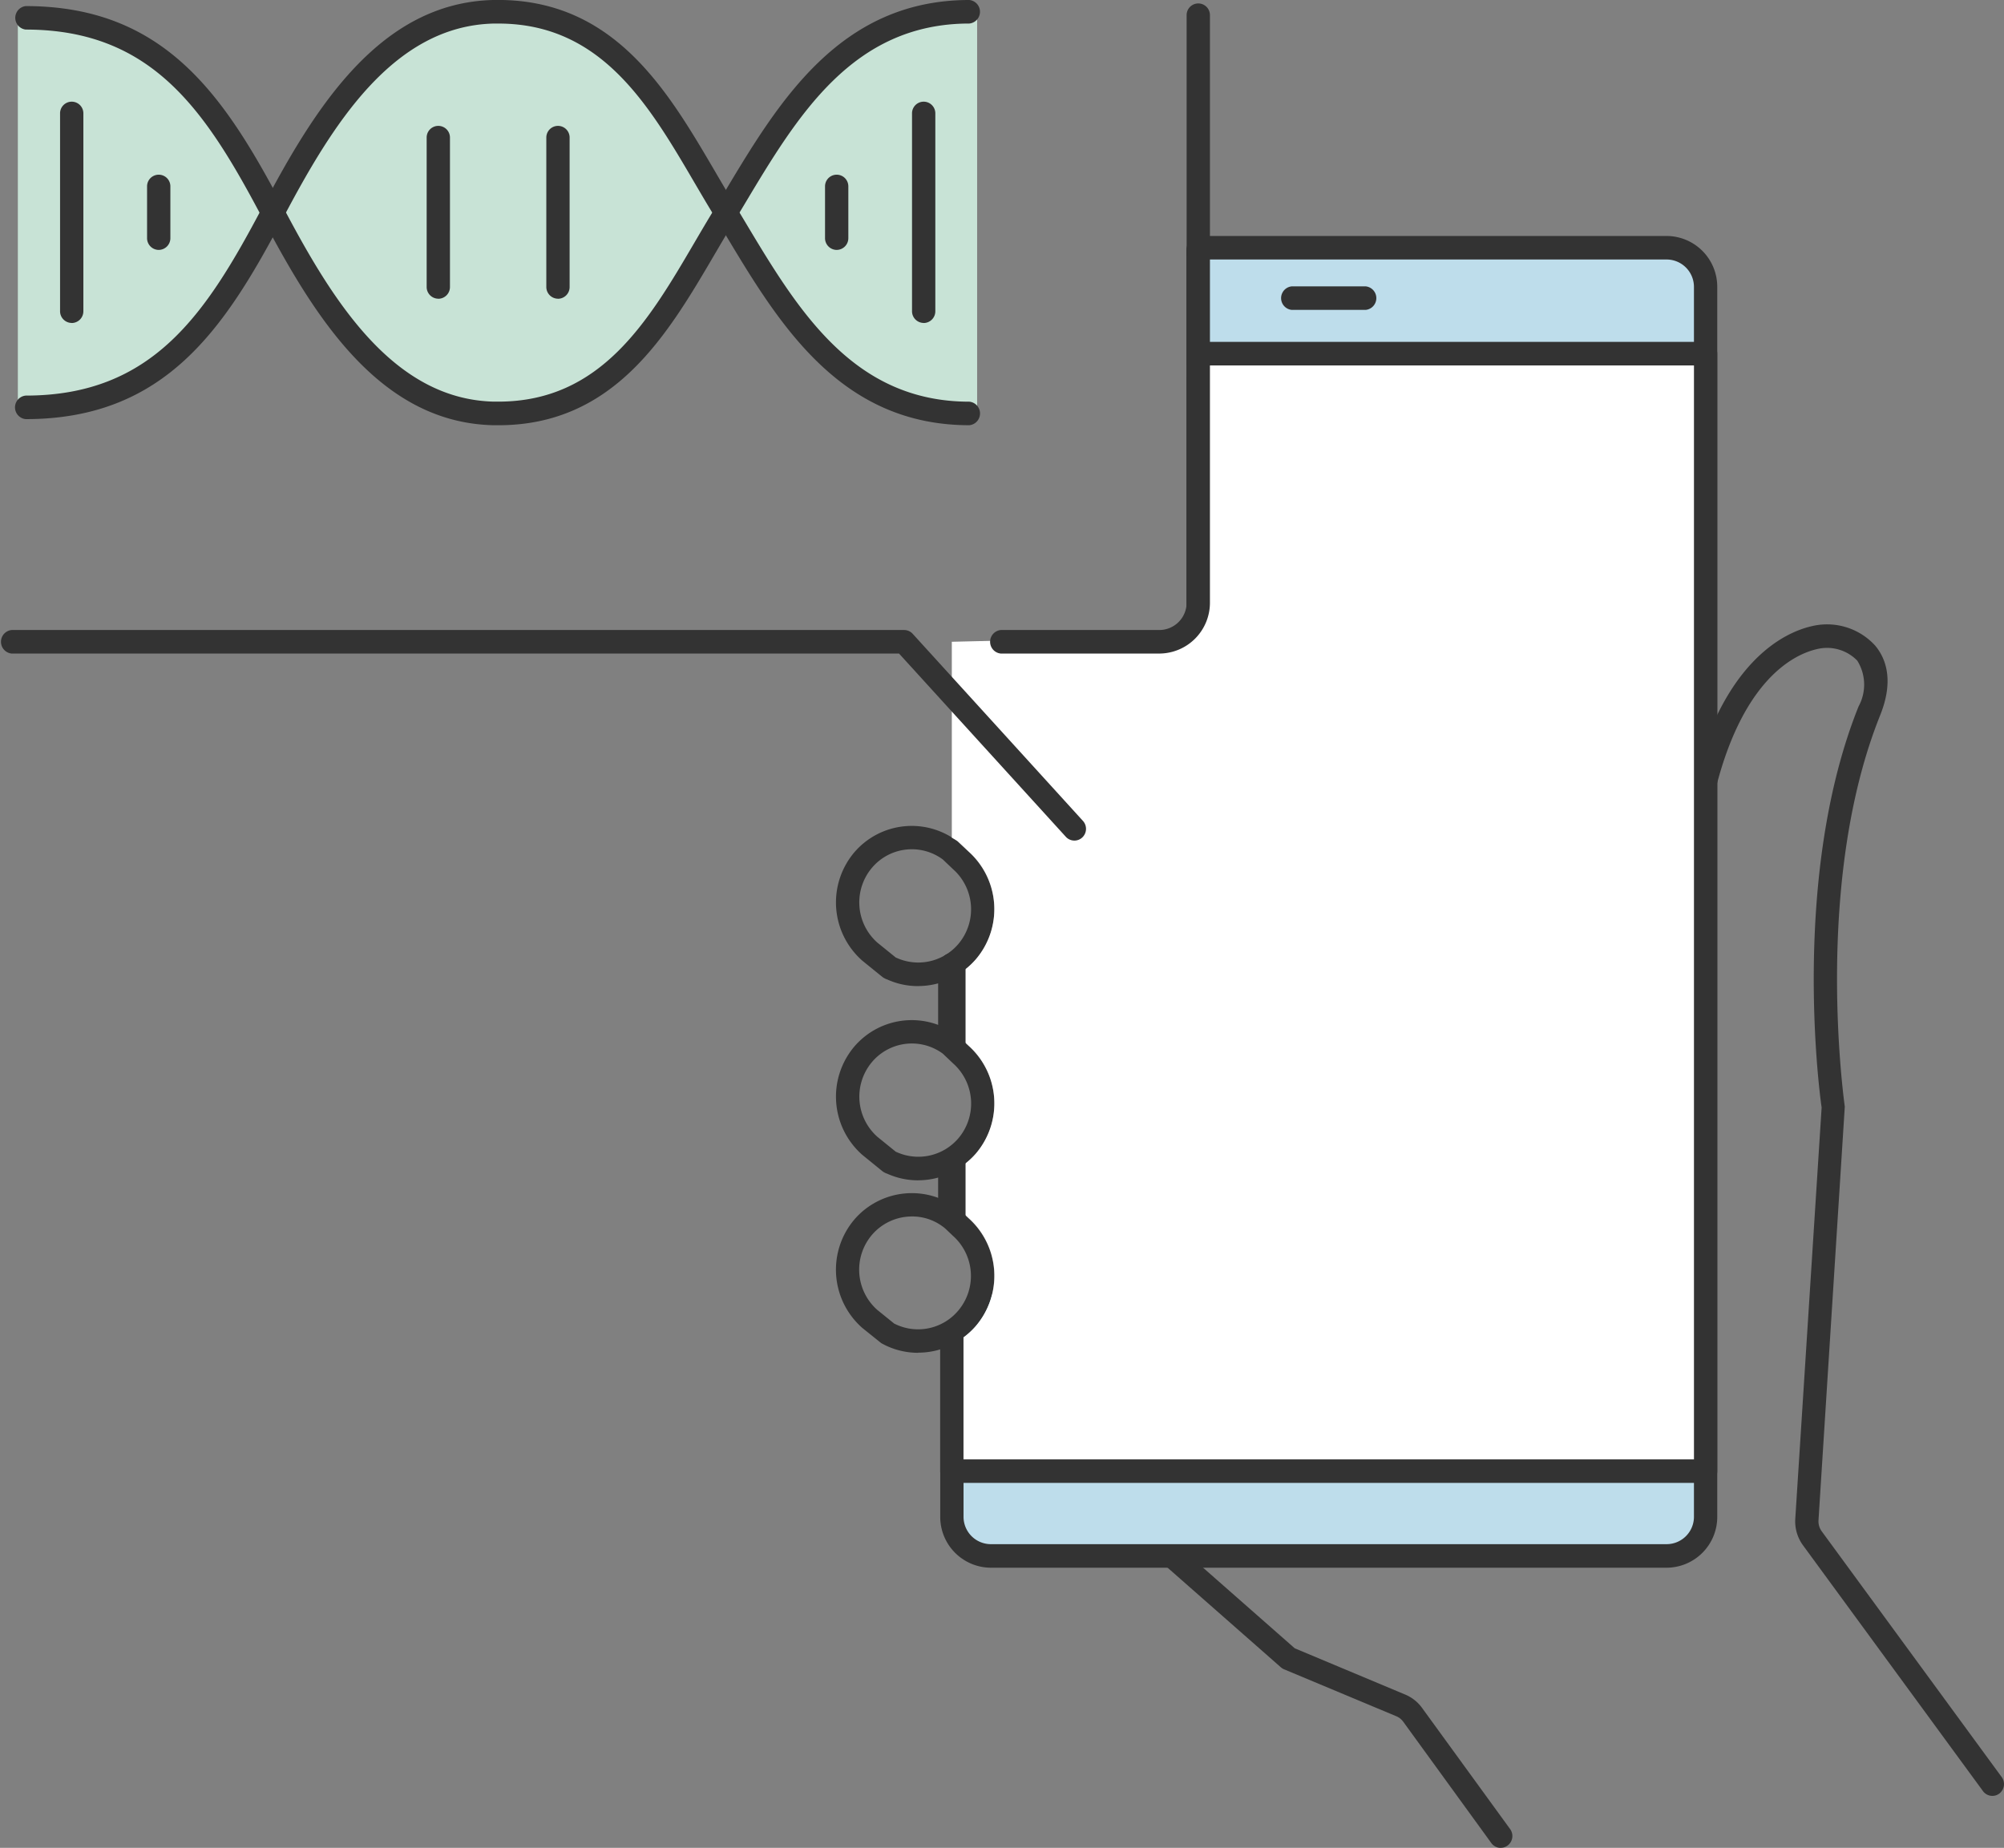 <svg xmlns="http://www.w3.org/2000/svg" xmlns:xlink="http://www.w3.org/1999/xlink" width="135.526" height="125" viewBox="0 0 135.526 125">
  <rect x="0" y="0" width="135.526" height="125" fill="#808080" stroke="none"/>
  <defs>
    <clipPath id="clip-path">
      <rect id="長方形_10" data-name="長方形 10" width="135.526" height="125" fill="#333"/>
    </clipPath>
  </defs>
  <g id="グループ_4" data-name="グループ 4" transform="translate(0 0)">
    <g id="グループ_3" data-name="グループ 3" transform="translate(0 0)" clip-path="url(#clip-path)">
      <path id="パス_15" data-name="パス 15" d="M82.08,101.791a.787.787,0,0,1-.634-.322L69.262,84.824a2.744,2.744,0,0,1-.51-1.783l1.782-27.816c-.215-1.45-2.013-15.892,2.5-27.136A3.068,3.068,0,0,0,72.947,25a2.851,2.851,0,0,0-2.748-.779c-1.479.343-5.122,2.01-6.976,10.043a.789.789,0,1,1-1.535-.363c2.056-8.906,6.39-10.823,8.159-11.231a4.406,4.406,0,0,1,4.3,1.3c.693.821,1.316,2.306.345,4.721-4.357,10.86-2.6,24.912-2.392,26.478L70.322,83.143a1.143,1.143,0,0,0,.211.74l12.18,16.638a.805.805,0,0,1-.165,1.115.783.783,0,0,1-.469.155" transform="translate(52.659 19.693)" fill="#333"/>
      <path id="パス_16" data-name="パス 16" d="M69.58,80.071a.781.781,0,0,1-.636-.326l-5.936-8.179a1.119,1.119,0,0,0-.491-.4L54.93,67.993a.811.811,0,0,1-.219-.137L37.639,52.84a.8.8,0,0,1-.076-1.124.782.782,0,0,1,1.112-.077L55.65,66.571,63.119,69.7a2.678,2.678,0,0,1,1.168.94L70.216,78.8a.8.8,0,0,1-.171,1.113.767.767,0,0,1-.465.154" transform="translate(31.91 44.929)" fill="#333"/>
      <path id="パス_17" data-name="パス 17" d="M51.388,65.808,51.371,9.082a.153.153,0,0,1,.152-.137H83.069A2.65,2.65,0,0,1,85.7,11.6V94.786a2.65,2.65,0,0,1-2.627,2.655H37.348a2.65,2.65,0,0,1-2.627-2.655v-12.3" transform="translate(29.648 7.812)" fill="#beddeb"/>
      <path id="パス_18" data-name="パス 18" d="M83.431,98.607H37.712A3.436,3.436,0,0,1,34.3,95.156v-12.3a.788.788,0,1,1,1.576,0v12.3a1.851,1.851,0,0,0,1.839,1.858H83.431a1.851,1.851,0,0,0,1.841-1.858V11.972a1.853,1.853,0,0,0-1.841-1.86H52.515l.022,56.067a.788.788,0,1,1-1.576,0L50.947,9.452a.963.963,0,0,1,.938-.931H83.431a3.436,3.436,0,0,1,3.417,3.451V95.156a3.436,3.436,0,0,1-3.417,3.451" transform="translate(29.286 7.442)" fill="#333"/>
      <path id="パス_19" data-name="パス 19" d="M52.485,11.932h-5a.8.8,0,0,1,0-1.592h5a.8.8,0,0,1,0,1.592" transform="translate(39.873 9.031)" fill="#333"/>
      <line id="線_14" data-name="線 14" y1="5.437" transform="translate(64.37 65.262)" fill="#fff"/>
      <path id="パス_20" data-name="パス 20" d="M35.085,41.44a.793.793,0,0,1-.788-.8V35.207a.788.788,0,1,1,1.576,0v5.437a.793.793,0,0,1-.788.8" transform="translate(29.286 30.056)"/>
      <line id="線_15" data-name="線 15" y1="3.606" transform="translate(64.37 78.644)" fill="#fff"/>
      <path id="パス_21" data-name="パス 21" d="M35.085,46.754a.793.793,0,0,1-.788-.8V42.349a.788.788,0,1,1,1.576,0v3.608a.793.793,0,0,1-.788.8" transform="translate(29.286 36.293)"/>
      <path id="パス_22" data-name="パス 22" d="M36.05,53.881a5.054,5.054,0,0,1-2.493-.654L32.279,52.2a5.246,5.246,0,0,1-.534-7.342,5.131,5.131,0,0,1,7.186-.573l.53.5a5.235,5.235,0,0,1,.486,7.3,5.131,5.131,0,0,1-3.9,1.787m-.406-9.213a3.562,3.562,0,0,0-2.707,1.238,3.637,3.637,0,0,0,.352,5.079l1.146.927a3.547,3.547,0,0,0,4.321-.862,3.634,3.634,0,0,0-.354-5.079l-.517-.491a3.46,3.46,0,0,0-2.241-.813" transform="translate(26.039 37.63)" fill="#333"/>
      <path id="パス_23" data-name="パス 23" d="M36.044,47.672a5.051,5.051,0,0,1-2.082-.448,1.152,1.152,0,0,1-.3-.148l-1.383-1.124a5.246,5.246,0,0,1-.532-7.342,5.11,5.11,0,0,1,6.984-.718l.73.689a5.229,5.229,0,0,1,.488,7.3,5.154,5.154,0,0,1-3.9,1.789m-1.5-1.926.059.022a3.563,3.563,0,0,0,4.156-.927,3.632,3.632,0,0,0-.352-5.079l-.69-.656a3.529,3.529,0,0,0-4.776.547,3.634,3.634,0,0,0,.352,5.079Z" transform="translate(26.04 32.172)" fill="#333"/>
      <path id="パス_24" data-name="パス 24" d="M36.044,40.659a5.03,5.03,0,0,1-2.08-.448,1.283,1.283,0,0,1-.3-.148L32.28,38.941a5.247,5.247,0,0,1-.534-7.344,5.111,5.111,0,0,1,6.984-.718l.73.688a5.232,5.232,0,0,1,.488,7.3,5.157,5.157,0,0,1-3.9,1.789m-1.5-1.924c.033.011.059.022.069.026a3.559,3.559,0,0,0,4.143-.935,3.63,3.63,0,0,0-.352-5.077l-.69-.656a3.527,3.527,0,0,0-4.776.549,3.632,3.632,0,0,0,.352,5.077Z" transform="translate(26.04 26.047)" fill="#333"/>
      <path id="パス_25" data-name="パス 25" d="M50.7,31.882l-15.979.378V45.509c.133.084.271.152.4.247l.732.689a5.229,5.229,0,0,1,.486,7.3,5.059,5.059,0,0,1-1.615,1.235v3.668c.133.084.271.152.4.247l.732.689a5.233,5.233,0,0,1,.486,7.3,5.087,5.087,0,0,1-1.615,1.233v2.22a4.873,4.873,0,0,1,.6.412l.532.5a5.231,5.231,0,0,1,.484,7.3,5.1,5.1,0,0,1-1.615,1.235v8.573H85.7V12.77H51.388Z" transform="translate(29.648 11.153)" fill="#fff"/>
      <path id="パス_26" data-name="パス 26" d="M72.656,36.992a.778.778,0,0,1-.578-.257L60.8,24.341H.786a.8.8,0,0,1,0-1.592H61.147a.777.777,0,0,1,.578.259L73.235,35.659a.8.8,0,0,1-.044,1.124.783.783,0,0,1-.534.21" transform="translate(0 19.869)" fill="#333"/>
      <path id="パス_27" data-name="パス 27" d="M47.6,44.105H36.869a.8.8,0,0,1,0-1.592H47.6a1.851,1.851,0,0,0,1.839-1.858V.916a.788.788,0,1,1,1.576,0V40.655A3.436,3.436,0,0,1,47.6,44.105" transform="translate(30.81 0.105)" fill="#333"/>
      <path id="パス_28" data-name="パス 28" d="M.651,27.185C9.622,27.185,13.9,21.574,17.9,14,21.159,7.816,25.441.605,32.813.429c8.561-.2,11.793,7.1,15.467,13.157C52.153,19.972,56.554,27.6,65.525,27.6V.425c-8.971,0-13.372,7.623-17.245,14.011C44.605,20.493,41.374,27.8,32.813,27.593,25.441,27.417,21.159,20.2,17.9,14.024,13.9,6.446,9.622.837.651.837Z" transform="translate(0.556 0.371)" fill="#c8e3d6"/>
      <path id="パス_29" data-name="パス 29" d="M33.279,28.764c-.121,0-.243,0-.363,0-7.673-.184-12.073-7.317-15.593-13.99C13.5,7.537,9.9,2,1.3,2A.8.8,0,0,1,1.3.412c9.462,0,13.483,6.162,17.416,13.606C22.024,20.294,26.13,27,32.951,27.168c.109,0,.215,0,.321,0,6.956,0,10.165-5.478,13.27-10.779.395-.674.788-1.345,1.187-2l.825-1.375C52.205,6.915,56.341,0,65.119,0a.8.8,0,0,1,0,1.592C57.231,1.592,53.5,7.82,49.9,13.841l-.831,1.383c-.395.65-.782,1.313-1.174,1.98-3.178,5.423-6.774,11.561-14.62,11.561" transform="translate(0.435 0)" fill="#333"/>
      <path id="パス_30" data-name="パス 30" d="M65.119,28.764c-8.776,0-12.914-6.915-16.566-13.016l-.825-1.375c-.4-.656-.792-1.328-1.187-2-3.1-5.3-6.316-10.779-13.27-10.779-.1,0-.211,0-.321,0-6.821.161-10.927,6.872-14.238,13.147C14.782,22.188,10.759,28.352,1.3,28.352a.8.8,0,0,1,0-1.592c8.6,0,12.206-5.532,16.025-12.765C20.843,7.321,25.242.187,32.915,0,41.034-.169,44.673,6.053,47.9,11.559c.391.669.779,1.332,1.174,1.982l.831,1.383c3.6,6.021,7.328,12.248,15.217,12.248a.8.8,0,0,1,0,1.592" transform="translate(0.435 0)" fill="#333"/>
      <path id="パス_31" data-name="パス 31" d="M34.057,18.643a.793.793,0,0,1-.788-.8V4.463a.788.788,0,1,1,1.576,0V17.847a.793.793,0,0,1-.788.8" transform="translate(28.409 3.203)" fill="#333"/>
      <path id="パス_32" data-name="パス 32" d="M30.884,11.4a.793.793,0,0,1-.788-.8V7.1a.788.788,0,1,1,1.576,0v3.5a.793.793,0,0,1-.788.8" transform="translate(25.699 5.505)" fill="#333"/>
      <path id="パス_33" data-name="パス 33" d="M2.979,18.643a.793.793,0,0,1-.788-.8V4.463a.788.788,0,1,1,1.576,0V17.847a.793.793,0,0,1-.788.8" transform="translate(1.871 3.203)" fill="#333"/>
      <path id="パス_34" data-name="パス 34" d="M6.153,11.4a.793.793,0,0,1-.788-.8V7.1a.788.788,0,1,1,1.576,0v3.5a.793.793,0,0,1-.788.8" transform="translate(4.581 5.505)" fill="#333"/>
      <path id="パス_35" data-name="パス 35" d="M20.717,16.24a.793.793,0,0,1-.788-.8V5.337a.788.788,0,1,1,1.576,0V15.444a.793.793,0,0,1-.788.8" transform="translate(17.017 3.966)" fill="#333"/>
      <path id="パス_36" data-name="パス 36" d="M16.352,16.24a.793.793,0,0,1-.788-.8V5.337a.788.788,0,1,1,1.576,0V15.444a.793.793,0,0,1-.788.8" transform="translate(13.29 3.966)" fill="#333"/>
      <path id="パス_37" data-name="パス 37" d="M86.06,89.53H35.085a.793.793,0,0,1-.788-.8V79.515a.788.788,0,1,1,1.576,0v8.423h49.4v-74H51.75a.8.8,0,0,1,0-1.592H86.06a.793.793,0,0,1,.788.8V88.734a.793.793,0,0,1-.788.8" transform="translate(29.286 10.782)" fill="#333"/>
      <rect id="長方形_8" data-name="長方形 8" width="1.854" height="5.437" transform="translate(63.444 65.263)" fill="#333"/>
      <rect id="長方形_9" data-name="長方形 9" width="1.854" height="4.489" transform="translate(63.444 78.229)" fill="#333"/>
    </g>
  </g>
</svg>
